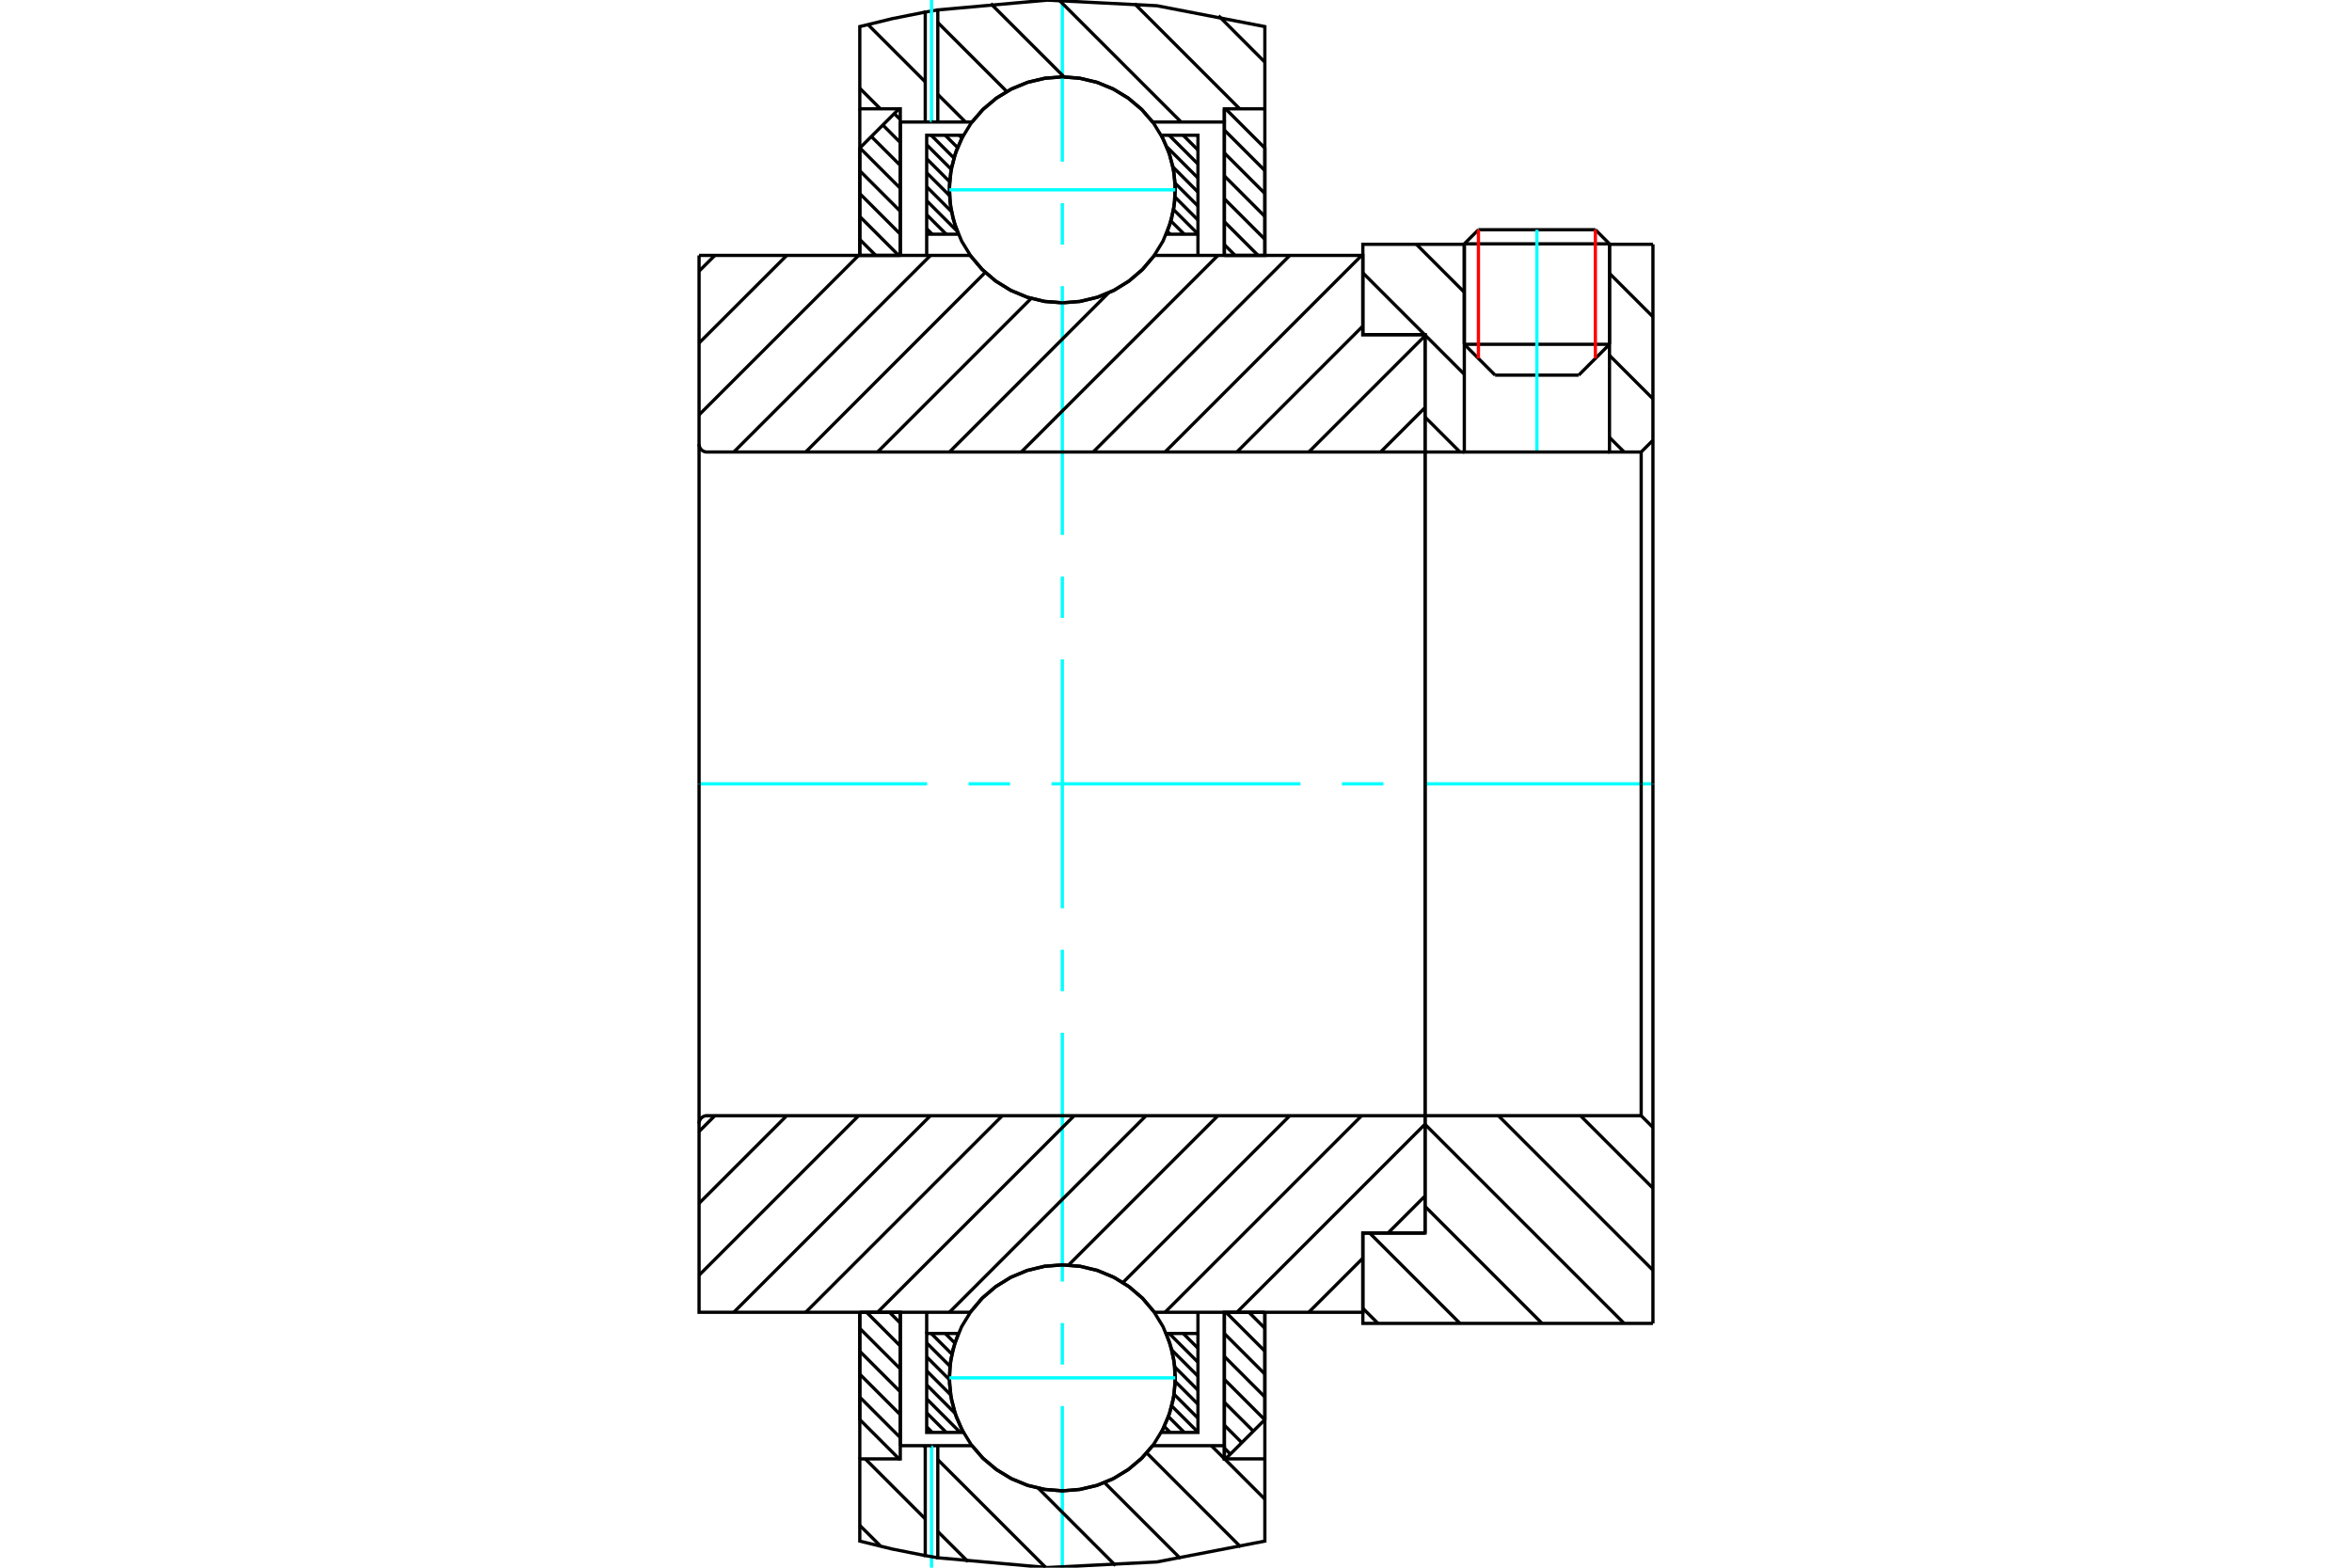 <?xml version="1.0" standalone="no"?>
<!DOCTYPE svg PUBLIC "-//W3C//DTD SVG 1.1//EN"
	"http://www.w3.org/Graphics/SVG/1.1/DTD/svg11.dtd">
<svg xmlns="http://www.w3.org/2000/svg" height="100%" width="100%" viewBox="0 0 36000 24000">
	<rect x="-1800" y="-1200" width="39600" height="26400" style="fill:#FFF"/>
	<g style="fill:none; fill-rule:evenodd" transform="matrix(1 0 0 1 0 0)">
		<g style="fill:none; stroke:#000; stroke-width:50; shape-rendering:geometricPrecision">
			<line x1="22884" y1="5743" x2="24164" y2="5743"/>
			<line x1="22413" y1="5271" x2="24635" y2="5271"/>
			<line x1="22413" y1="3733" x2="24635" y2="3733"/>
			<line x1="22629" y1="3517" x2="24419" y2="3517"/>
			<line x1="22413" y1="5271" x2="22884" y2="5743"/>
			<line x1="24164" y1="5743" x2="24635" y2="5271"/>
			<line x1="22413" y1="3733" x2="22413" y2="5271"/>
			<line x1="24635" y1="5271" x2="24635" y2="3733"/>
			<line x1="22629" y1="3517" x2="22413" y2="3733"/>
			<line x1="24635" y1="3733" x2="24419" y2="3517"/>
		</g>
		<g style="fill:none; stroke:#0FF; stroke-width:50; shape-rendering:geometricPrecision">
			<line x1="23524" y1="6920" x2="23524" y2="3517"/>
		</g>
		<g style="fill:none; stroke:#000; stroke-width:50; shape-rendering:geometricPrecision">
			<line x1="13160" y1="21389" x2="13780" y2="22009"/>
			<line x1="13160" y1="21038" x2="13780" y2="21658"/>
			<line x1="13160" y1="20687" x2="13780" y2="21307"/>
			<line x1="13160" y1="20337" x2="13780" y2="20957"/>
			<line x1="13264" y1="20090" x2="13780" y2="20606"/>
			<line x1="13615" y1="20090" x2="13780" y2="20255"/>
			<polyline points="13160,20090 13160,21733 13761,22334 13780,22334"/>
			<polyline points="13780,22132 13780,20090 13160,20090"/>
		</g>
		<g style="fill:none; stroke:#0FF; stroke-width:50; shape-rendering:geometricPrecision">
			<line x1="10700" y1="12000" x2="14190" y2="12000"/>
			<line x1="14825" y1="12000" x2="15460" y2="12000"/>
			<line x1="16095" y1="12000" x2="19905" y2="12000"/>
			<line x1="20540" y1="12000" x2="21175" y2="12000"/>
			<line x1="21810" y1="12000" x2="25300" y2="12000"/>
		</g>
		<g style="fill:none; stroke:#000; stroke-width:50; shape-rendering:geometricPrecision">
			<line x1="13160" y1="3666" x2="13404" y2="3910"/>
			<line x1="13160" y1="3315" x2="13755" y2="3910"/>
			<line x1="13160" y1="2964" x2="13780" y2="3584"/>
			<line x1="13160" y1="2614" x2="13780" y2="3234"/>
			<line x1="13162" y1="2265" x2="13780" y2="2883"/>
			<line x1="13337" y1="2090" x2="13780" y2="2532"/>
			<line x1="13513" y1="1914" x2="13780" y2="2182"/>
			<line x1="13688" y1="1739" x2="13780" y2="1831"/>
			<line x1="13780" y1="3910" x2="13780" y2="1868"/>
			<polyline points="13761,1666 13160,2267 13160,3910 13780,3910"/>
			<line x1="19116" y1="20090" x2="19360" y2="20334"/>
			<line x1="18765" y1="20090" x2="19360" y2="20685"/>
			<line x1="18740" y1="20416" x2="19360" y2="21036"/>
			<line x1="18740" y1="20766" x2="19360" y2="21386"/>
			<line x1="18740" y1="21117" x2="19358" y2="21735"/>
			<line x1="18740" y1="21468" x2="19183" y2="21910"/>
			<line x1="18740" y1="21818" x2="19007" y2="22086"/>
			<line x1="18740" y1="22169" x2="18832" y2="22261"/>
			<polyline points="19360,20090 19360,21733 18759,22334 18740,22334 18740,20090 19360,20090"/>
			<line x1="18740" y1="1991" x2="19360" y2="2611"/>
			<line x1="18740" y1="2342" x2="19360" y2="2962"/>
			<line x1="18740" y1="2693" x2="19360" y2="3313"/>
			<line x1="18740" y1="3043" x2="19360" y2="3663"/>
			<line x1="18740" y1="3394" x2="19256" y2="3910"/>
			<line x1="18740" y1="3745" x2="18905" y2="3910"/>
			<line x1="18740" y1="3910" x2="18740" y2="1666"/>
			<polyline points="18759,1666 19360,2267 19360,3910 18740,3910"/>
			<line x1="18325" y1="20414" x2="18336" y2="20425"/>
			<line x1="18110" y1="20414" x2="18336" y2="20640"/>
			<line x1="17896" y1="20414" x2="18336" y2="20854"/>
			<line x1="17937" y1="20669" x2="18336" y2="21068"/>
			<line x1="17981" y1="20927" x2="18336" y2="21282"/>
			<line x1="17988" y1="21149" x2="18336" y2="21497"/>
			<line x1="17971" y1="21346" x2="18336" y2="21711"/>
			<line x1="17935" y1="21525" x2="18336" y2="21925"/>
			<line x1="17884" y1="21687" x2="18126" y2="21929"/>
			<line x1="17821" y1="21839" x2="17911" y2="21929"/>
			<line x1="14468" y1="20414" x2="14615" y2="20561"/>
			<line x1="14253" y1="20414" x2="14569" y2="20729"/>
			<line x1="14184" y1="20559" x2="14540" y2="20915"/>
			<line x1="14184" y1="20773" x2="14531" y2="21120"/>
			<line x1="14184" y1="20987" x2="14550" y2="21353"/>
			<line x1="14184" y1="21202" x2="14618" y2="21636"/>
			<line x1="14184" y1="21416" x2="14697" y2="21929"/>
			<line x1="14184" y1="21630" x2="14483" y2="21929"/>
			<line x1="14184" y1="21844" x2="14269" y2="21929"/>
			<line x1="14184" y1="20414" x2="14184" y2="20090"/>
			<polyline points="18336,20090 18336,20414 18336,21929 17775,21929 17884,21691 17955,21440 17988,21180 17981,20919 17935,20661 17851,20414 18336,20414"/>
			<polyline points="14745,21929 14184,21929 14184,20414 14669,20414 14585,20661 14539,20919 14532,21180 14565,21440 14636,21691 14745,21929"/>
			<line x1="18325" y1="2071" x2="18336" y2="2082"/>
			<line x1="18110" y1="2071" x2="18336" y2="2297"/>
			<line x1="17896" y1="2071" x2="18336" y2="2511"/>
			<line x1="17859" y1="2248" x2="18336" y2="2725"/>
			<line x1="17954" y1="2557" x2="18336" y2="2940"/>
			<line x1="17986" y1="2804" x2="18336" y2="3154"/>
			<line x1="17986" y1="3018" x2="18336" y2="3368"/>
			<line x1="17963" y1="3209" x2="18336" y2="3582"/>
			<line x1="17923" y1="3384" x2="18126" y2="3586"/>
			<line x1="17868" y1="3543" x2="17911" y2="3586"/>
			<line x1="14682" y1="2071" x2="14724" y2="2113"/>
			<line x1="14468" y1="2071" x2="14656" y2="2259"/>
			<line x1="14253" y1="2071" x2="14601" y2="2419"/>
			<line x1="14184" y1="2216" x2="14559" y2="2591"/>
			<line x1="14184" y1="2430" x2="14535" y2="2781"/>
			<line x1="14184" y1="2645" x2="14533" y2="2993"/>
			<line x1="14184" y1="2859" x2="14562" y2="3237"/>
			<line x1="14184" y1="3073" x2="14650" y2="3539"/>
			<line x1="14184" y1="3287" x2="14483" y2="3586"/>
			<line x1="14184" y1="3502" x2="14269" y2="3586"/>
			<line x1="18336" y1="3586" x2="18336" y2="3910"/>
			<polyline points="14184,3910 14184,3586 14184,2071 14745,2071 14636,2309 14565,2560 14532,2820 14539,3081 14585,3339 14669,3586 14184,3586"/>
			<polyline points="17775,2071 18336,2071 18336,3586 17851,3586 17935,3339 17981,3081 17988,2820 17955,2560 17884,2309 17775,2071"/>
			<polyline points="17989,2906 17968,2636 17904,2372 17801,2121 17659,1890 17483,1684 17276,1508 17045,1366 16794,1262 16530,1199 16260,1177 15990,1199 15726,1262 15475,1366 15244,1508 15037,1684 14861,1890 14719,2121 14616,2372 14552,2636 14531,2906 14552,3177 14616,3441 14719,3691 14861,3923 15037,4129 15244,4305 15475,4447 15726,4551 15990,4614 16260,4635 16530,4614 16794,4551 17045,4447 17276,4305 17483,4129 17659,3923 17801,3691 17904,3441 17968,3177 17989,2906"/>
		</g>
		<g style="fill:none; stroke:#0FF; stroke-width:50; shape-rendering:geometricPrecision">
			<line x1="14531" y1="2906" x2="17989" y2="2906"/>
			<line x1="16260" y1="24000" x2="16260" y2="21525"/>
			<line x1="16260" y1="20890" x2="16260" y2="20255"/>
			<line x1="16260" y1="19620" x2="16260" y2="15810"/>
			<line x1="16260" y1="15175" x2="16260" y2="14540"/>
			<line x1="16260" y1="13905" x2="16260" y2="10095"/>
			<line x1="16260" y1="9460" x2="16260" y2="8825"/>
			<line x1="16260" y1="8190" x2="16260" y2="4380"/>
			<line x1="16260" y1="3745" x2="16260" y2="3110"/>
			<line x1="16260" y1="2475" x2="16260" y2="0"/>
		</g>
		<g style="fill:none; stroke:#000; stroke-width:50; shape-rendering:geometricPrecision">
			<polyline points="17989,21094 17968,20823 17904,20559 17801,20309 17659,20077 17483,19871 17276,19695 17045,19553 16794,19449 16530,19386 16260,19365 15990,19386 15726,19449 15475,19553 15244,19695 15037,19871 14861,20077 14719,20309 14616,20559 14552,20823 14531,21094 14552,21364 14616,21628 14719,21879 14861,22110 15037,22316 15244,22492 15475,22634 15726,22738 15990,22801 16260,22823 16530,22801 16794,22738 17045,22634 17276,22492 17483,22316 17659,22110 17801,21879 17904,21628 17968,21364 17989,21094"/>
		</g>
		<g style="fill:none; stroke:#0FF; stroke-width:50; shape-rendering:geometricPrecision">
			<line x1="14531" y1="21094" x2="17989" y2="21094"/>
		</g>
		<g style="fill:none; stroke:#000; stroke-width:50; shape-rendering:geometricPrecision">
			<line x1="24190" y1="17080" x2="25300" y2="18190"/>
			<line x1="22934" y1="17080" x2="25300" y2="19446"/>
			<line x1="21812" y1="17213" x2="24859" y2="20260"/>
			<line x1="21812" y1="18469" x2="23603" y2="20260"/>
			<line x1="20964" y1="18877" x2="22347" y2="20260"/>
			<line x1="20860" y1="20029" x2="21091" y2="20260"/>
			<line x1="25300" y1="12000" x2="25300" y2="20260"/>
			<polyline points="25300,17260 25120,17080 25120,12000"/>
			<polyline points="25120,17080 21812,17080 21812,12000"/>
			<polyline points="21812,17080 21812,18877 20860,18877 20860,20260 25300,20260"/>
			<line x1="24635" y1="4185" x2="25300" y2="4850"/>
			<line x1="24635" y1="5441" x2="25300" y2="6106"/>
			<line x1="21679" y1="3740" x2="22413" y2="4474"/>
			<line x1="24635" y1="6697" x2="24859" y2="6920"/>
			<line x1="20860" y1="4177" x2="21806" y2="5123"/>
			<line x1="21812" y1="5129" x2="22413" y2="5730"/>
			<line x1="21812" y1="6385" x2="22347" y2="6920"/>
			<line x1="25300" y1="12000" x2="25300" y2="3740"/>
			<polyline points="25300,6740 25120,6920 25120,12000"/>
			<polyline points="25120,6920 24635,6920 24635,3740"/>
			<polyline points="24635,6920 22413,6920 22413,3740"/>
			<polyline points="22413,6920 21812,6920 21812,12000"/>
			<polyline points="21812,6920 21812,5123 20860,5123 20860,3740 22413,3740"/>
			<line x1="24635" y1="3740" x2="25300" y2="3740"/>
			<line x1="21812" y1="18310" x2="21245" y2="18877"/>
			<line x1="20860" y1="19262" x2="20032" y2="20090"/>
			<line x1="21812" y1="17210" x2="18932" y2="20090"/>
			<line x1="20842" y1="17080" x2="17832" y2="20090"/>
			<line x1="19742" y1="17080" x2="17188" y2="19634"/>
			<line x1="18642" y1="17080" x2="16355" y2="19367"/>
			<line x1="17542" y1="17080" x2="14532" y2="20090"/>
			<line x1="16442" y1="17080" x2="13432" y2="20090"/>
			<line x1="15342" y1="17080" x2="12332" y2="20090"/>
			<line x1="14242" y1="17080" x2="11231" y2="20090"/>
			<line x1="13142" y1="17080" x2="10700" y2="19522"/>
			<line x1="12042" y1="17080" x2="10700" y2="18422"/>
			<line x1="10942" y1="17080" x2="10700" y2="17322"/>
			<line x1="21812" y1="12000" x2="21812" y2="18877"/>
			<polyline points="21812,17080 10820,17080 10801,17081 10783,17086 10766,17093 10749,17103 10735,17115 10723,17129 10713,17146 10706,17163 10701,17181 10700,17200 10700,20090 11320,20090 14851,20090"/>
			<polyline points="17669,20090 17493,19880 17286,19701 17053,19556 16800,19450 16533,19385 16260,19364 15987,19385 15720,19450 15467,19556 15234,19701 15027,19880 14851,20090"/>
			<polyline points="17669,20090 20860,20090 20860,18877 21812,18877"/>
			<line x1="10700" y1="12000" x2="10700" y2="17200"/>
			<line x1="21812" y1="6240" x2="21132" y2="6920"/>
			<line x1="21812" y1="5140" x2="20032" y2="6920"/>
			<line x1="20860" y1="4992" x2="18932" y2="6920"/>
			<line x1="20842" y1="3910" x2="17832" y2="6920"/>
			<line x1="19742" y1="3910" x2="16732" y2="6920"/>
			<line x1="18642" y1="3910" x2="15632" y2="6920"/>
			<line x1="16966" y1="4485" x2="14532" y2="6920"/>
			<line x1="15783" y1="4569" x2="13432" y2="6920"/>
			<line x1="15080" y1="4171" x2="12332" y2="6920"/>
			<line x1="14242" y1="3910" x2="11231" y2="6920"/>
			<line x1="13142" y1="3910" x2="10700" y2="6351"/>
			<line x1="12042" y1="3910" x2="10700" y2="5251"/>
			<line x1="10942" y1="3910" x2="10700" y2="4151"/>
			<line x1="10700" y1="12000" x2="10700" y2="3910"/>
			<polyline points="10700,6800 10701,6819 10706,6837 10713,6854 10723,6871 10735,6885 10749,6897 10766,6907 10783,6914 10801,6919 10820,6920 21812,6920 21812,5123 20860,5123 20860,3910 17669,3910"/>
			<polyline points="14851,3910 15027,4120 15234,4299 15467,4444 15720,4550 15987,4615 16260,4636 16533,4615 16800,4550 17053,4444 17286,4299 17493,4120 17669,3910"/>
			<polyline points="14851,3910 11320,3910 10700,3910"/>
			<line x1="21812" y1="12000" x2="21812" y2="6920"/>
		</g>
		<g style="fill:none; stroke:#F00; stroke-width:50; shape-rendering:geometricPrecision">
			<line x1="24419" y1="3517" x2="24419" y2="5487"/>
			<line x1="22629" y1="5487" x2="22629" y2="3517"/>
		</g>
		<g style="fill:none; stroke:#000; stroke-width:50; shape-rendering:geometricPrecision">
			<line x1="18651" y1="241" x2="19360" y2="951"/>
			<line x1="17365" y1="56" x2="18975" y2="1666"/>
			<line x1="16213" y1="4" x2="18078" y2="1868"/>
			<line x1="15165" y1="56" x2="16287" y2="1177"/>
			<line x1="14354" y1="345" x2="15409" y2="1400"/>
			<line x1="13288" y1="379" x2="14162" y2="1253"/>
			<line x1="14354" y1="1445" x2="14778" y2="1868"/>
			<line x1="13160" y1="1351" x2="13475" y2="1666"/>
			<line x1="18540" y1="22132" x2="18740" y2="22331"/>
			<line x1="18743" y1="22334" x2="19360" y2="22951"/>
			<line x1="17552" y1="22243" x2="18991" y2="23683"/>
			<line x1="16906" y1="22698" x2="18070" y2="23862"/>
			<line x1="15892" y1="22783" x2="17075" y2="23967"/>
			<line x1="14140" y1="22132" x2="14162" y2="22153"/>
			<line x1="14354" y1="22346" x2="16002" y2="23993"/>
			<line x1="13243" y1="22334" x2="14162" y2="23253"/>
			<line x1="14354" y1="23446" x2="14816" y2="23907"/>
			<line x1="13160" y1="23352" x2="13470" y2="23661"/>
			<polyline points="19360,3910 19360,1666 19360,407 17709,88 16029,2 14354,152 14354,1868"/>
			<polyline points="14354,152 14162,185 14162,1868"/>
			<polyline points="14162,185 13659,285 13160,407 13160,1666 13780,1666 13780,1868 13780,3910"/>
			<polyline points="13780,1868 14162,1868 14258,1868"/>
		</g>
		<g style="fill:none; stroke:#0FF; stroke-width:50; shape-rendering:geometricPrecision">
			<line x1="14258" y1="1868" x2="14258" y2="0"/>
		</g>
		<g style="fill:none; stroke:#000; stroke-width:50; shape-rendering:geometricPrecision">
			<polyline points="14258,1868 14354,1868 14876,1868"/>
			<polyline points="17644,1868 17468,1668 17263,1497 17034,1359 16786,1258 16526,1197 16260,1176 15994,1197 15734,1258 15486,1359 15257,1497 15052,1668 14876,1868"/>
			<polyline points="17644,1868 18740,1868 18740,3910"/>
			<polyline points="18740,1868 18740,1666 19360,1666"/>
			<line x1="13160" y1="1666" x2="13160" y2="3910"/>
			<line x1="13160" y1="20090" x2="13160" y2="22334"/>
			<polyline points="19360,22334 18740,22334 18740,22132"/>
			<polyline points="18740,20090 18740,22132 17644,22132"/>
			<polyline points="14876,22132 15052,22332 15257,22503 15486,22641 15734,22742 15994,22803 16260,22824 16526,22803 16786,22742 17034,22641 17263,22503 17468,22332 17644,22132"/>
			<polyline points="14876,22132 14354,22132 14258,22132"/>
		</g>
		<g style="fill:none; stroke:#0FF; stroke-width:50; shape-rendering:geometricPrecision">
			<line x1="14258" y1="24000" x2="14258" y2="22132"/>
		</g>
		<g style="fill:none; stroke:#000; stroke-width:50; shape-rendering:geometricPrecision">
			<polyline points="14258,22132 14162,22132 13780,22132"/>
			<polyline points="13780,20090 13780,22132 13780,22334 13160,22334 13160,23593 13659,23715 14162,23815"/>
			<polyline points="14162,22132 14162,23815 14354,23848"/>
			<polyline points="14354,22132 14354,23848 16029,23998 17709,23912 19360,23593 19360,22334 19360,20090"/>
		</g>
	</g>
</svg>

